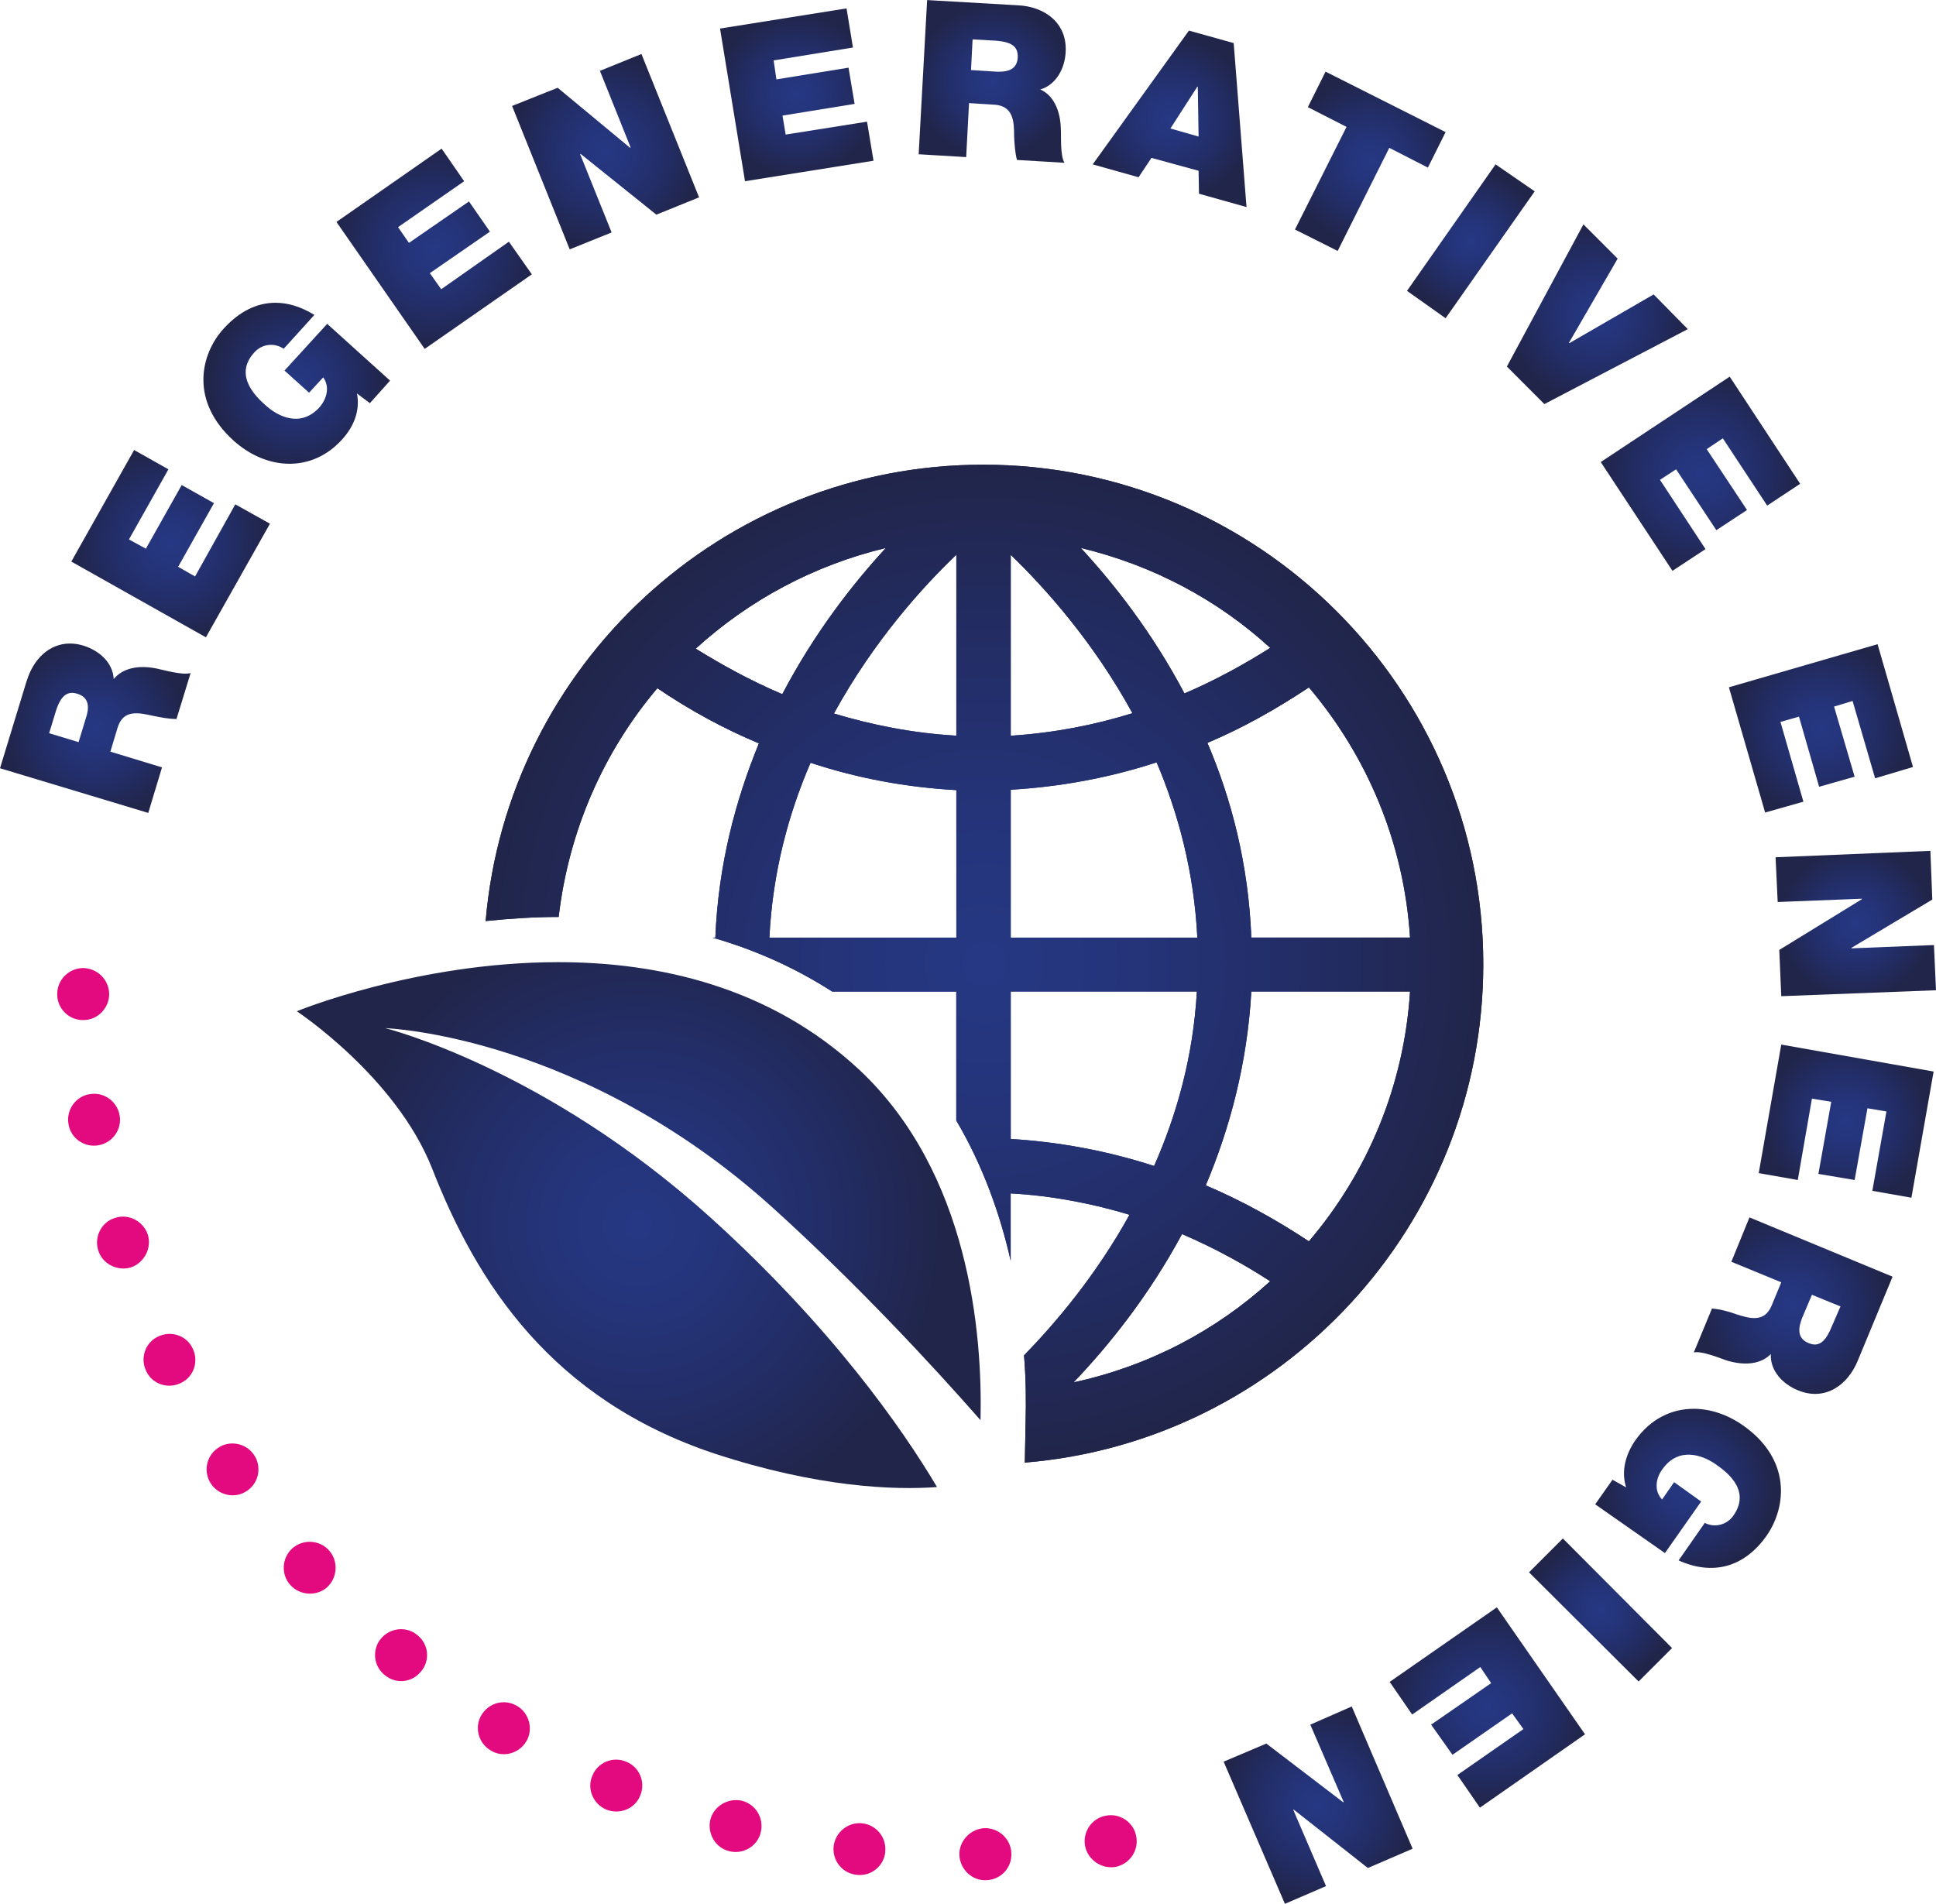 <svg xmlns="http://www.w3.org/2000/svg" xmlns:xlink="http://www.w3.org/1999/xlink" id="Ebene_2" data-name="Ebene 2" width="292.89" height="288.06" viewBox="0 0 292.89 288.06"><defs><style>      .cls-1 {        fill: url(#Unbenannter_Verlauf_2-20);      }      .cls-1, .cls-2, .cls-3, .cls-4, .cls-5, .cls-6, .cls-7, .cls-8, .cls-9, .cls-10, .cls-11, .cls-12, .cls-13, .cls-14, .cls-15, .cls-16, .cls-17, .cls-18, .cls-19, .cls-20, .cls-21, .cls-22, .cls-23, .cls-24 {        stroke-width: 0px;      }      .cls-2 {        fill: url(#Unbenannter_Verlauf_2-22);      }      .cls-3 {        fill: url(#Unbenannter_Verlauf_2-21);      }      .cls-4 {        fill: url(#Unbenannter_Verlauf_2-17);      }      .cls-5 {        fill: url(#Unbenannter_Verlauf_2-18);      }      .cls-6 {        fill: url(#Unbenannter_Verlauf_2-12);      }      .cls-7 {        fill: url(#Unbenannter_Verlauf_2-16);      }      .cls-8 {        fill: url(#Unbenannter_Verlauf_2-15);      }      .cls-9 {        fill: url(#Unbenannter_Verlauf_2-11);      }      .cls-10 {        fill: url(#Unbenannter_Verlauf_2-13);      }      .cls-11 {        fill: url(#Unbenannter_Verlauf_2-14);      }      .cls-12 {        fill: url(#Unbenannter_Verlauf_2-19);      }      .cls-13 {        fill: url(#Unbenannter_Verlauf_2-10);      }      .cls-14 {        fill: none;      }      .cls-15 {        fill: url(#Unbenannter_Verlauf_2-3);      }      .cls-16 {        fill: url(#Unbenannter_Verlauf_2-2);      }      .cls-17 {        fill: url(#Unbenannter_Verlauf_2-5);      }      .cls-18 {        fill: url(#Unbenannter_Verlauf_2-4);      }      .cls-19 {        fill: url(#Unbenannter_Verlauf_2-6);      }      .cls-20 {        fill: url(#Unbenannter_Verlauf_2-9);      }      .cls-21 {        fill: url(#Unbenannter_Verlauf_2-8);      }      .cls-22 {        fill: url(#Unbenannter_Verlauf_2-7);      }      .cls-23 {        fill: url(#Unbenannter_Verlauf_2);      }      .cls-24 {        fill: #e3097e;      }    </style><radialGradient id="Unbenannter_Verlauf_2" data-name="Unbenannter Verlauf 2" cx="-4246.6" cy="1082.34" fx="-4246.6" fy="1082.34" r="75.48" gradientTransform="translate(1231.29 4392.39) rotate(90)" gradientUnits="userSpaceOnUse"><stop offset="0" stop-color="#293987"></stop><stop offset="0" stop-color="#263884"></stop><stop offset=".24" stop-color="#25357c"></stop><stop offset=".6" stop-color="#232e68"></stop><stop offset="1" stop-color="#21254a"></stop></radialGradient><radialGradient id="Unbenannter_Verlauf_2-2" data-name="Unbenannter Verlauf 2" cx="6744.18" cy="7367.4" fx="6744.18" fy="7367.4" r="46.15" gradientTransform="translate(-6647.54 -7182.04)" xlink:href="#Unbenannter_Verlauf_2"></radialGradient><radialGradient id="Unbenannter_Verlauf_2-3" data-name="Unbenannter Verlauf 2" cx="6846.96" cy="7455.17" fx="6846.96" fy="7455.17" r="14.62" gradientTransform="translate(-6647.54 -7182.04)" xlink:href="#Unbenannter_Verlauf_2"></radialGradient><radialGradient id="Unbenannter_Verlauf_2-4" data-name="Unbenannter Verlauf 2" cx="6872.56" cy="7440.39" fx="6872.56" fy="7440.39" r="14.97" gradientTransform="translate(-6647.54 -7182.04)" xlink:href="#Unbenannter_Verlauf_2"></radialGradient><radialGradient id="Unbenannter_Verlauf_2-5" data-name="Unbenannter Verlauf 2" cx="6889.69" cy="7425.64" fx="6889.69" fy="7425.64" r="10.82" gradientTransform="translate(-6647.54 -7182.04)" xlink:href="#Unbenannter_Verlauf_2"></radialGradient><radialGradient id="Unbenannter_Verlauf_2-6" data-name="Unbenannter Verlauf 2" cx="6902.92" cy="7407.21" fx="6902.92" fy="7407.21" r="13.08" gradientTransform="translate(-6647.54 -7182.04)" xlink:href="#Unbenannter_Verlauf_2"></radialGradient><radialGradient id="Unbenannter_Verlauf_2-7" data-name="Unbenannter Verlauf 2" cx="-4194.83" cy="960.01" fx="-4194.83" fy="960.01" r="14.22" xlink:href="#Unbenannter_Verlauf_2"></radialGradient><radialGradient id="Unbenannter_Verlauf_2-8" data-name="Unbenannter Verlauf 2" cx="6926.84" cy="7351.67" fx="6926.84" fy="7351.67" r="12.43" gradientTransform="translate(-6647.54 -7182.04)" xlink:href="#Unbenannter_Verlauf_2"></radialGradient><radialGradient id="Unbenannter_Verlauf_2-9" data-name="Unbenannter Verlauf 2" cx="6928.3" cy="7321.77" fx="6928.3" fy="7321.77" r="11.58" gradientTransform="translate(-6647.54 -7182.04)" xlink:href="#Unbenannter_Verlauf_2"></radialGradient><radialGradient id="Unbenannter_Verlauf_2-10" data-name="Unbenannter Verlauf 2" cx="6923.03" cy="7292.24" fx="6923.03" fy="7292.24" r="13.35" gradientTransform="translate(-6647.54 -7182.04)" xlink:href="#Unbenannter_Verlauf_2"></radialGradient><radialGradient id="Unbenannter_Verlauf_2-11" data-name="Unbenannter Verlauf 2" cx="6904.8" cy="7253.72" fx="6904.8" fy="7253.72" r="14.89" gradientTransform="translate(-6647.54 -7182.04)" xlink:href="#Unbenannter_Verlauf_2"></radialGradient><radialGradient id="Unbenannter_Verlauf_2-12" data-name="Unbenannter Verlauf 2" cx="6889.2" cy="7229.58" fx="6889.2" fy="7229.58" r="13.64" gradientTransform="translate(-6647.54 -7182.04)" xlink:href="#Unbenannter_Verlauf_2"></radialGradient><radialGradient id="Unbenannter_Verlauf_2-13" data-name="Unbenannter Verlauf 2" cx="6870.06" cy="7218.54" fx="6870.06" fy="7218.54" r="10.7" gradientTransform="translate(-6647.54 -7182.04)" xlink:href="#Unbenannter_Verlauf_2"></radialGradient><radialGradient id="Unbenannter_Verlauf_2-14" data-name="Unbenannter Verlauf 2" cx="6854.85" cy="7206.45" fx="6854.85" fy="7206.45" r="12.53" gradientTransform="translate(-6647.54 -7182.04)" xlink:href="#Unbenannter_Verlauf_2"></radialGradient><radialGradient id="Unbenannter_Verlauf_2-15" data-name="Unbenannter Verlauf 2" cx="-4374.41" cy="1054.33" fx="-4374.41" fy="1054.33" r="12.52" xlink:href="#Unbenannter_Verlauf_2"></radialGradient><radialGradient id="Unbenannter_Verlauf_2-16" data-name="Unbenannter Verlauf 2" cx="-4380.08" cy="1081.18" fx="-4380.08" fy="1081.18" r="11.74" xlink:href="#Unbenannter_Verlauf_2"></radialGradient><radialGradient id="Unbenannter_Verlauf_2-17" data-name="Unbenannter Verlauf 2" cx="6768.08" cy="7196.38" fx="6768.08" fy="7196.38" r="12.37" gradientTransform="translate(-6647.54 -7182.04)" xlink:href="#Unbenannter_Verlauf_2"></radialGradient><radialGradient id="Unbenannter_Verlauf_2-18" data-name="Unbenannter Verlauf 2" cx="6739.16" cy="7204.98" fx="6739.16" fy="7204.98" r="14.46" gradientTransform="translate(-6647.54 -7182.04)" xlink:href="#Unbenannter_Verlauf_2"></radialGradient><radialGradient id="Unbenannter_Verlauf_2-19" data-name="Unbenannter Verlauf 2" cx="6713.23" cy="7219.68" fx="6713.23" fy="7219.68" r="14.97" gradientTransform="translate(-6647.54 -7182.04)" xlink:href="#Unbenannter_Verlauf_2"></radialGradient><radialGradient id="Unbenannter_Verlauf_2-20" data-name="Unbenannter Verlauf 2" cx="6692.43" cy="7240.04" fx="6692.43" fy="7240.04" r="13.18" gradientTransform="translate(-6647.54 -7182.04)" xlink:href="#Unbenannter_Verlauf_2"></radialGradient><radialGradient id="Unbenannter_Verlauf_2-21" data-name="Unbenannter Verlauf 2" cx="6673.36" cy="7264.29" fx="6673.36" fy="7264.29" r="14.61" gradientTransform="translate(-6647.54 -7182.04)" xlink:href="#Unbenannter_Verlauf_2"></radialGradient><radialGradient id="Unbenannter_Verlauf_2-22" data-name="Unbenannter Verlauf 2" cx="-4282.19" cy="1216.87" fx="-4282.19" fy="1216.87" r="13.64" xlink:href="#Unbenannter_Verlauf_2"></radialGradient></defs><g id="Ebene_1-2" data-name="Ebene 1"><g><path class="cls-23" d="M178.82,186.72c4.99,2.14,9.5,4.64,13.34,7.14-8.23,7.49-18.41,12.85-29.74,15.3,5.18-5.43,11.28-12.92,16.4-22.43M152.91,172.33v-22.31h28.16c-.55,9.81-3.05,18.66-6.47,26.4-7.13-2.31-14.44-3.65-21.7-4.09M182.42,179.34c3.6-8.54,6.27-18.35,6.89-29.32h24.01c-.91,14.39-6.52,27.49-15.3,37.8-5.06-3.35-10.3-6.22-15.6-8.47M122.62,115.41c7.19,2.38,14.56,3.72,22.06,4.14v22.32h-28.28c.48-9.82,2.86-18.66,6.22-26.45M152.91,119.49c7.38-.43,14.82-1.77,22.07-4.14,3.29,7.74,5.67,16.64,6.16,26.52h-28.23v-22.37ZM182.66,112.41c5.3-2.24,10.42-5.11,15.36-8.4,8.77,10.36,14.38,23.41,15.3,37.85h-24.01c-.43-11.04-2.99-20.91-6.64-29.45M126.16,107.96c6.02-10.97,13.4-19.14,18.52-24.02v27.37c-6.64-.37-12.86-1.65-18.52-3.35M152.91,83.95c5.06,4.88,12.44,13.05,18.41,23.96-5.68,1.77-11.77,2.98-18.41,3.41v-27.37ZM105.25,98.15c8.04-7.32,17.85-12.62,28.77-15.24-5.06,5.48-10.85,12.92-15.67,22.12-4.88-2.06-9.26-4.51-13.1-6.89M163.52,82.91c10.91,2.62,20.72,7.86,28.65,15.12-3.78,2.38-8.1,4.81-12.98,6.89-4.82-9.14-10.6-16.52-15.67-22M73.49,139.36c3.47-.36,7.19-.62,10.97-.62h.06c1.52-13.09,6.83-25.05,14.93-34.61,4.93,3.35,10.12,6.16,15.36,8.35-3.53,8.59-6.15,18.41-6.59,29.39h-.42c6.58,1.89,12.62,4.64,18.1,8.16h18.77v19.51c4.03,6.83,6.65,14.2,8.23,21.21v-10.18c6.47.36,12.5,1.58,17.98,3.23-5.12,9.26-11.22,16.4-15.96,21.28.31,3.65.31,7.13.24,10l-.12,6.22c38.77-3.18,69.36-35.78,69.36-75.41,0-41.63-33.95-75.58-75.64-75.58-39.51,0-71.99,30.42-75.29,69.06"></path><path class="cls-23" d="M178.82,186.72c4.99,2.14,9.5,4.64,13.34,7.14-8.23,7.49-18.41,12.85-29.74,15.3,5.18-5.43,11.28-12.92,16.4-22.43M152.91,172.33v-22.31h28.16c-.55,9.81-3.05,18.66-6.47,26.4-7.13-2.31-14.44-3.65-21.7-4.09M182.42,179.34c3.6-8.54,6.27-18.35,6.89-29.32h24.01c-.91,14.39-6.52,27.49-15.3,37.8-5.06-3.35-10.3-6.22-15.6-8.47M122.62,115.41c7.19,2.38,14.56,3.72,22.06,4.14v22.32h-28.28c.48-9.82,2.86-18.66,6.22-26.45M152.91,119.49c7.38-.43,14.82-1.77,22.07-4.14,3.29,7.74,5.67,16.64,6.16,26.52h-28.23v-22.37ZM182.66,112.41c5.3-2.24,10.42-5.11,15.36-8.4,8.77,10.36,14.38,23.41,15.3,37.85h-24.01c-.43-11.04-2.99-20.91-6.64-29.45M126.16,107.96c6.02-10.97,13.4-19.14,18.52-24.02v27.37c-6.64-.37-12.86-1.65-18.52-3.35M152.91,83.95c5.06,4.88,12.44,13.05,18.41,23.96-5.68,1.77-11.77,2.98-18.41,3.41v-27.37ZM105.25,98.15c8.04-7.32,17.85-12.62,28.77-15.24-5.06,5.48-10.85,12.92-15.67,22.12-4.88-2.06-9.26-4.51-13.1-6.89M163.52,82.91c10.91,2.62,20.72,7.86,28.65,15.12-3.78,2.38-8.1,4.81-12.98,6.89-4.82-9.14-10.6-16.52-15.67-22M73.49,139.36c3.47-.36,7.19-.62,10.97-.62h.06c1.52-13.09,6.83-25.05,14.93-34.61,4.93,3.35,10.12,6.16,15.36,8.35-3.53,8.59-6.15,18.41-6.59,29.39h-.42c6.58,1.89,12.62,4.64,18.1,8.16h18.77v19.51c4.03,6.83,6.65,14.2,8.23,21.21v-10.18c6.47.36,12.5,1.58,17.98,3.23-5.12,9.26-11.22,16.4-15.96,21.28.31,3.65.31,7.13.24,10l-.12,6.22c38.77-3.18,69.36-35.78,69.36-75.41,0-41.63-33.95-75.58-75.64-75.58-39.51,0-71.99,30.42-75.29,69.06"></path><path class="cls-14" d="M44.9,153.01s15,9.88,20.49,23.83c6.76,17.31,18.04,34.87,42.72,43.1,15.61,5.12,27.19,5.54,33.65,5.06-5.24-8.84-15.97-24.2-34.14-40.66-25.11-22.74-49.31-28.77-49.31-28.77,0,0,29.74.98,58.82,27.37,12.43,11.27,23.66,23.34,31.21,31.94.31-13.17-1.71-37.37-18.29-52.97-13.53-12.62-30.42-16.33-45.59-16.33-21.51,0-39.56,7.43-39.56,7.43"></path><path class="cls-16" d="M44.9,153.01s15,9.88,20.49,23.83c6.76,17.31,18.04,34.87,42.72,43.1,15.61,5.12,27.19,5.54,33.65,5.06-5.24-8.84-15.97-24.2-34.14-40.66-25.11-22.74-49.31-28.77-49.31-28.77,0,0,29.74.98,58.82,27.37,12.43,11.27,23.66,23.34,31.21,31.94.31-13.17-1.71-37.37-18.29-52.97-13.53-12.62-30.42-16.33-45.59-16.33-21.51,0-39.56,7.43-39.56,7.43"></path><path class="cls-24" d="M12.62,154.34c2.19,0,3.9-1.83,3.9-3.96-.06-2.2-1.83-3.91-4.02-3.91-2.14.06-3.9,1.84-3.84,4.03,0,2.13,1.82,3.9,3.96,3.84"></path><path class="cls-24" d="M14.87,173.29c2.14-.36,3.6-2.38,3.23-4.51-.37-2.14-2.38-3.6-4.51-3.23-2.13.31-3.6,2.38-3.23,4.51.31,2.14,2.38,3.6,4.51,3.23"></path><path class="cls-24" d="M19.81,191.76c2.02-.68,3.17-2.93,2.56-4.93-.68-2.07-2.93-3.23-4.94-2.56-2.07.6-3.23,2.86-2.56,4.94.61,2.01,2.86,3.17,4.93,2.56"></path><path class="cls-24" d="M27.37,209.25c1.95-.91,2.74-3.29,1.77-5.24-.91-1.95-3.29-2.74-5.24-1.77-1.95.91-2.74,3.29-1.77,5.24.91,1.95,3.29,2.74,5.24,1.77"></path><path class="cls-24" d="M37.43,225.53c1.77-1.22,2.19-3.66.98-5.43-1.22-1.77-3.72-2.25-5.48-.98-1.77,1.22-2.2,3.66-.98,5.43,1.22,1.77,3.72,2.26,5.48.98"></path><path class="cls-24" d="M49.49,240.16c1.59-1.47,1.71-3.96.31-5.55-1.46-1.65-3.97-1.77-5.6-.31-1.59,1.46-1.71,3.97-.25,5.55,1.47,1.59,3.96,1.7,5.55.31"></path><path class="cls-24" d="M63.7,252.9c1.4-1.65,1.16-4.14-.55-5.49-1.65-1.4-4.14-1.15-5.55.56-1.34,1.65-1.1,4.14.61,5.48,1.64,1.4,4.14,1.16,5.48-.55"></path><path class="cls-24" d="M79.61,263.51c1.1-1.83.48-4.27-1.34-5.36-1.89-1.16-4.27-.56-5.43,1.34-1.1,1.83-.49,4.27,1.4,5.36,1.82,1.16,4.27.48,5.36-1.34"></path><path class="cls-24" d="M96.86,271.67c.85-2.02-.12-4.33-2.14-5.12-2.01-.85-4.32.12-5.11,2.14-.85,1.95.11,4.27,2.13,5.12,2.01.79,4.33-.12,5.12-2.14"></path><path class="cls-24" d="M115.08,277.28c.55-2.13-.73-4.27-2.81-4.81-2.13-.49-4.27.79-4.81,2.86-.48,2.14.79,4.27,2.86,4.76,2.07.55,4.27-.73,4.76-2.81"></path><path class="cls-24" d="M133.92,280.21c.24-2.19-1.34-4.09-3.47-4.33-2.14-.24-4.08,1.35-4.33,3.47-.24,2.19,1.35,4.14,3.54,4.33,2.13.24,4.08-1.35,4.27-3.47"></path><path class="cls-24" d="M153,280.39c-.06-2.13-1.89-3.84-4.08-3.78-2.14.12-3.85,1.95-3.78,4.09.12,2.19,1.95,3.9,4.08,3.78,2.2-.06,3.9-1.89,3.78-4.09"></path><path class="cls-24" d="M171.89,277.83c-.36-2.07-2.44-3.53-4.57-3.11-2.14.37-3.54,2.44-3.17,4.57.43,2.14,2.5,3.54,4.63,3.18,2.14-.43,3.54-2.51,3.11-4.64"></path><polygon class="cls-15" points="198.23 260.95 203.28 272.65 203.23 272.71 191.58 263.81 185.12 266.55 194.39 288.06 200.61 285.38 195.66 273.86 195.73 273.81 206.94 282.64 213.71 279.72 204.5 258.2 198.23 260.95"></polygon><polygon class="cls-18" points="210.24 254.48 213.64 259.42 223.95 252.23 225.59 254.67 216.51 260.95 219.74 265.51 228.76 259.24 230.47 261.62 220.48 268.57 223.89 273.51 239.79 262.41 226.45 243.2 210.24 254.48"></polygon><polygon class="cls-17" points="231.32 237.9 247.9 254.42 252.96 249.36 236.44 232.78 231.32 237.9"></polygon><path class="cls-19" d="M247.41,217.91c-1.46,2.14-2.19,4.64-1.4,7.14l-2.06-1.16-2.62,3.72,10.55,7.38,5.48-7.8-4.09-2.93-1.82,2.62c-1.22-1.27-.98-3.16,0-4.51,2.5-3.6,6.16-2.14,7.98-.91,1.28.91,5.68,3.77,2.81,7.86-.98,1.4-2.81,1.89-4.33,1.1l-3.96,5.68c5.12,2.31,9.93,1.1,13.34-3.78,2.99-4.33,3.72-11.52-3.6-16.65-2.35-1.65-4.95-2.51-7.46-2.51-3.35,0-6.54,1.53-8.82,4.76"></path><path class="cls-22" d="M273.62,203.22c-1.94-.79-1.46-2.56-.97-3.84l1.47-3.47,4.32,1.76-1.35,3.11c-.78,1.93-1.6,2.65-2.53,2.65-.3,0-.61-.08-.95-.21M261.92,190.91l7.56,3.11-1.46,3.53c-1.1,2.63-3.35,1.94-5.42,1.28-1.16-.43-2.38-.73-3.6-.85l-2.75,6.65c1.22-.26,3.91.85,4.94,1.21,2.81.85,5.25.56,6.71-.97-.12,2.56,1.82,4.56,4.08,5.48,4.09,1.71,7.56-.73,9.09-4.51l5.25-12.67-21.65-8.97-2.74,6.71Z"></path><polygon class="cls-21" points="266.07 177.5 271.98 178.54 274.12 166.23 277.04 166.71 275.1 177.62 280.58 178.54 282.52 167.69 285.39 168.17 283.26 180.18 289.17 181.22 292.53 162.13 269.48 158.05 266.07 177.5"></polygon><polygon class="cls-20" points="268.62 129.71 268.94 136.48 281.67 135.98 281.67 136.06 269.18 143.73 269.48 150.73 292.89 149.83 292.58 142.99 280.09 143.49 280.09 143.42 292.33 136.11 292.04 128.74 268.62 129.71"></polygon><polygon class="cls-13" points="261.56 103.99 267.04 122.94 272.83 121.3 269.36 109.23 272.16 108.43 275.21 119.04 280.58 117.52 277.47 106.91 280.27 106.06 283.68 117.76 289.41 116.05 284.05 97.47 261.56 103.99"></polygon><polygon class="cls-9" points="242.17 69.91 253.02 86.37 258.02 83.08 251.13 72.6 253.57 71.01 259.66 80.22 264.3 77.17 258.2 67.96 260.64 66.32 267.35 76.5 272.34 73.2 261.68 56.99 242.17 69.91"></polygon><polygon class="cls-6" points="227.97 55.46 233.64 61.14 255.34 49.8 250.17 44.55 237.41 51.93 237.36 51.87 244.73 39.13 239.55 33.95 227.97 55.46"></polygon><polygon class="cls-10" points="212.86 44.01 218.7 48.15 232.18 28.95 226.26 24.87 212.86 44.01"></polygon><polygon class="cls-11" points="197.86 16.21 203.71 19.2 195.91 34.73 202.37 37.97 210.18 22.37 216.02 25.36 218.7 19.99 200.54 10.84 197.86 16.21"></polygon><path class="cls-8" d="M177.07,19.44l4.08-6.34.06.06.12,7.5-4.27-1.22ZM165.31,24.87l6.94,1.95,1.95-2.93,7.13,1.95.06,3.47,7.19,2.02-1.94-24.81-6.77-1.89-14.56,20.24Z"></path><path class="cls-7" d="M150.68,10.84l-3.78-.24.24-4.64,3.42.19c2.74.19,3.47,1.04,3.41,2.56-.11,1.85-1.58,2.14-2.85,2.14-.15,0-.3,0-.44-.01M138.98,23.34l7.19.43.43-8.17,3.84.24c2.86.19,2.98,2.5,2.98,4.76.06,1.16.12,2.38.43,3.6l7.19.43c-.67-1.1-.48-3.96-.55-5.06-.06-2.93-1.16-5.18-3.11-6.03,2.44-.73,3.72-3.23,3.84-5.67.25-4.39-3.16-6.89-7.25-7.07l-13.71-.79-1.28,23.34Z"></path><polygon class="cls-4" points="108.93 4.32 112.71 27.42 132.15 24.32 131.17 18.41 118.86 20.36 118.38 17.49 129.29 15.72 128.37 10.24 117.46 12.01 117.04 9.14 129.04 7.19 128.07 1.27 108.93 4.32"></polygon><polygon class="cls-5" points="90.76 10.72 95.4 22.3 95.33 22.37 84.37 13.28 77.47 16.03 86.19 37.73 92.53 35.17 87.77 23.34 87.83 23.28 99.3 32.48 105.76 29.86 97.04 8.17 90.76 10.72"></polygon><polygon class="cls-12" points="50.9 33.58 64.25 52.79 80.46 41.51 76.99 36.57 66.75 43.76 65.03 41.33 74.12 35.05 70.95 30.48 61.87 36.75 60.22 34.37 70.22 27.42 66.81 22.49 50.9 33.58"></polygon><path class="cls-1" d="M33.83,49.73c-3.54,3.9-5.12,10.97,1.52,16.95,4.94,4.44,11.77,4.93,16.41-.19,1.77-1.96,2.74-4.33,2.25-6.95l1.95,1.46,3.05-3.41-9.51-8.59-6.46,7.07,3.72,3.35,2.13-2.32c1.04,1.4.56,3.23-.54,4.51-2.93,3.23-6.4,1.28-8.05-.18-1.16-1.04-5.18-4.46-1.82-8.11,1.15-1.28,2.98-1.52,4.44-.55l4.64-5.12c-1.97-1.22-3.96-1.84-5.89-1.84-2.78,0-5.45,1.29-7.83,3.91"></path><polygon class="cls-3" points="10.79 84.97 31.15 96.43 40.84 79.24 35.6 76.31 29.51 87.22 26.95 85.76 32.37 76.13 27.49 73.39 22.07 83.02 19.51 81.62 25.48 71.01 20.29 68.09 10.79 84.97"></polygon><path class="cls-2" d="M7.44,110.93l.98-3.22c.78-2.62,1.89-3.18,3.28-2.74,2.02.6,1.72,2.44,1.28,3.72l-1.09,3.6-4.45-1.35ZM4.02,103.07l-4.02,13.17,22.43,6.76,2.08-6.89-7.81-2.38,1.1-3.66c.86-2.74,3.11-2.25,5.31-1.77,1.22.24,2.37.49,3.59.49l2.14-6.96c-1.16.37-3.96-.42-5.06-.66-2.86-.61-5.24-.06-6.58,1.58-.12-2.56-2.26-4.33-4.57-5.06-.71-.22-1.4-.32-2.05-.32-3.19,0-5.58,2.44-6.54,5.68"></path></g></g></svg>